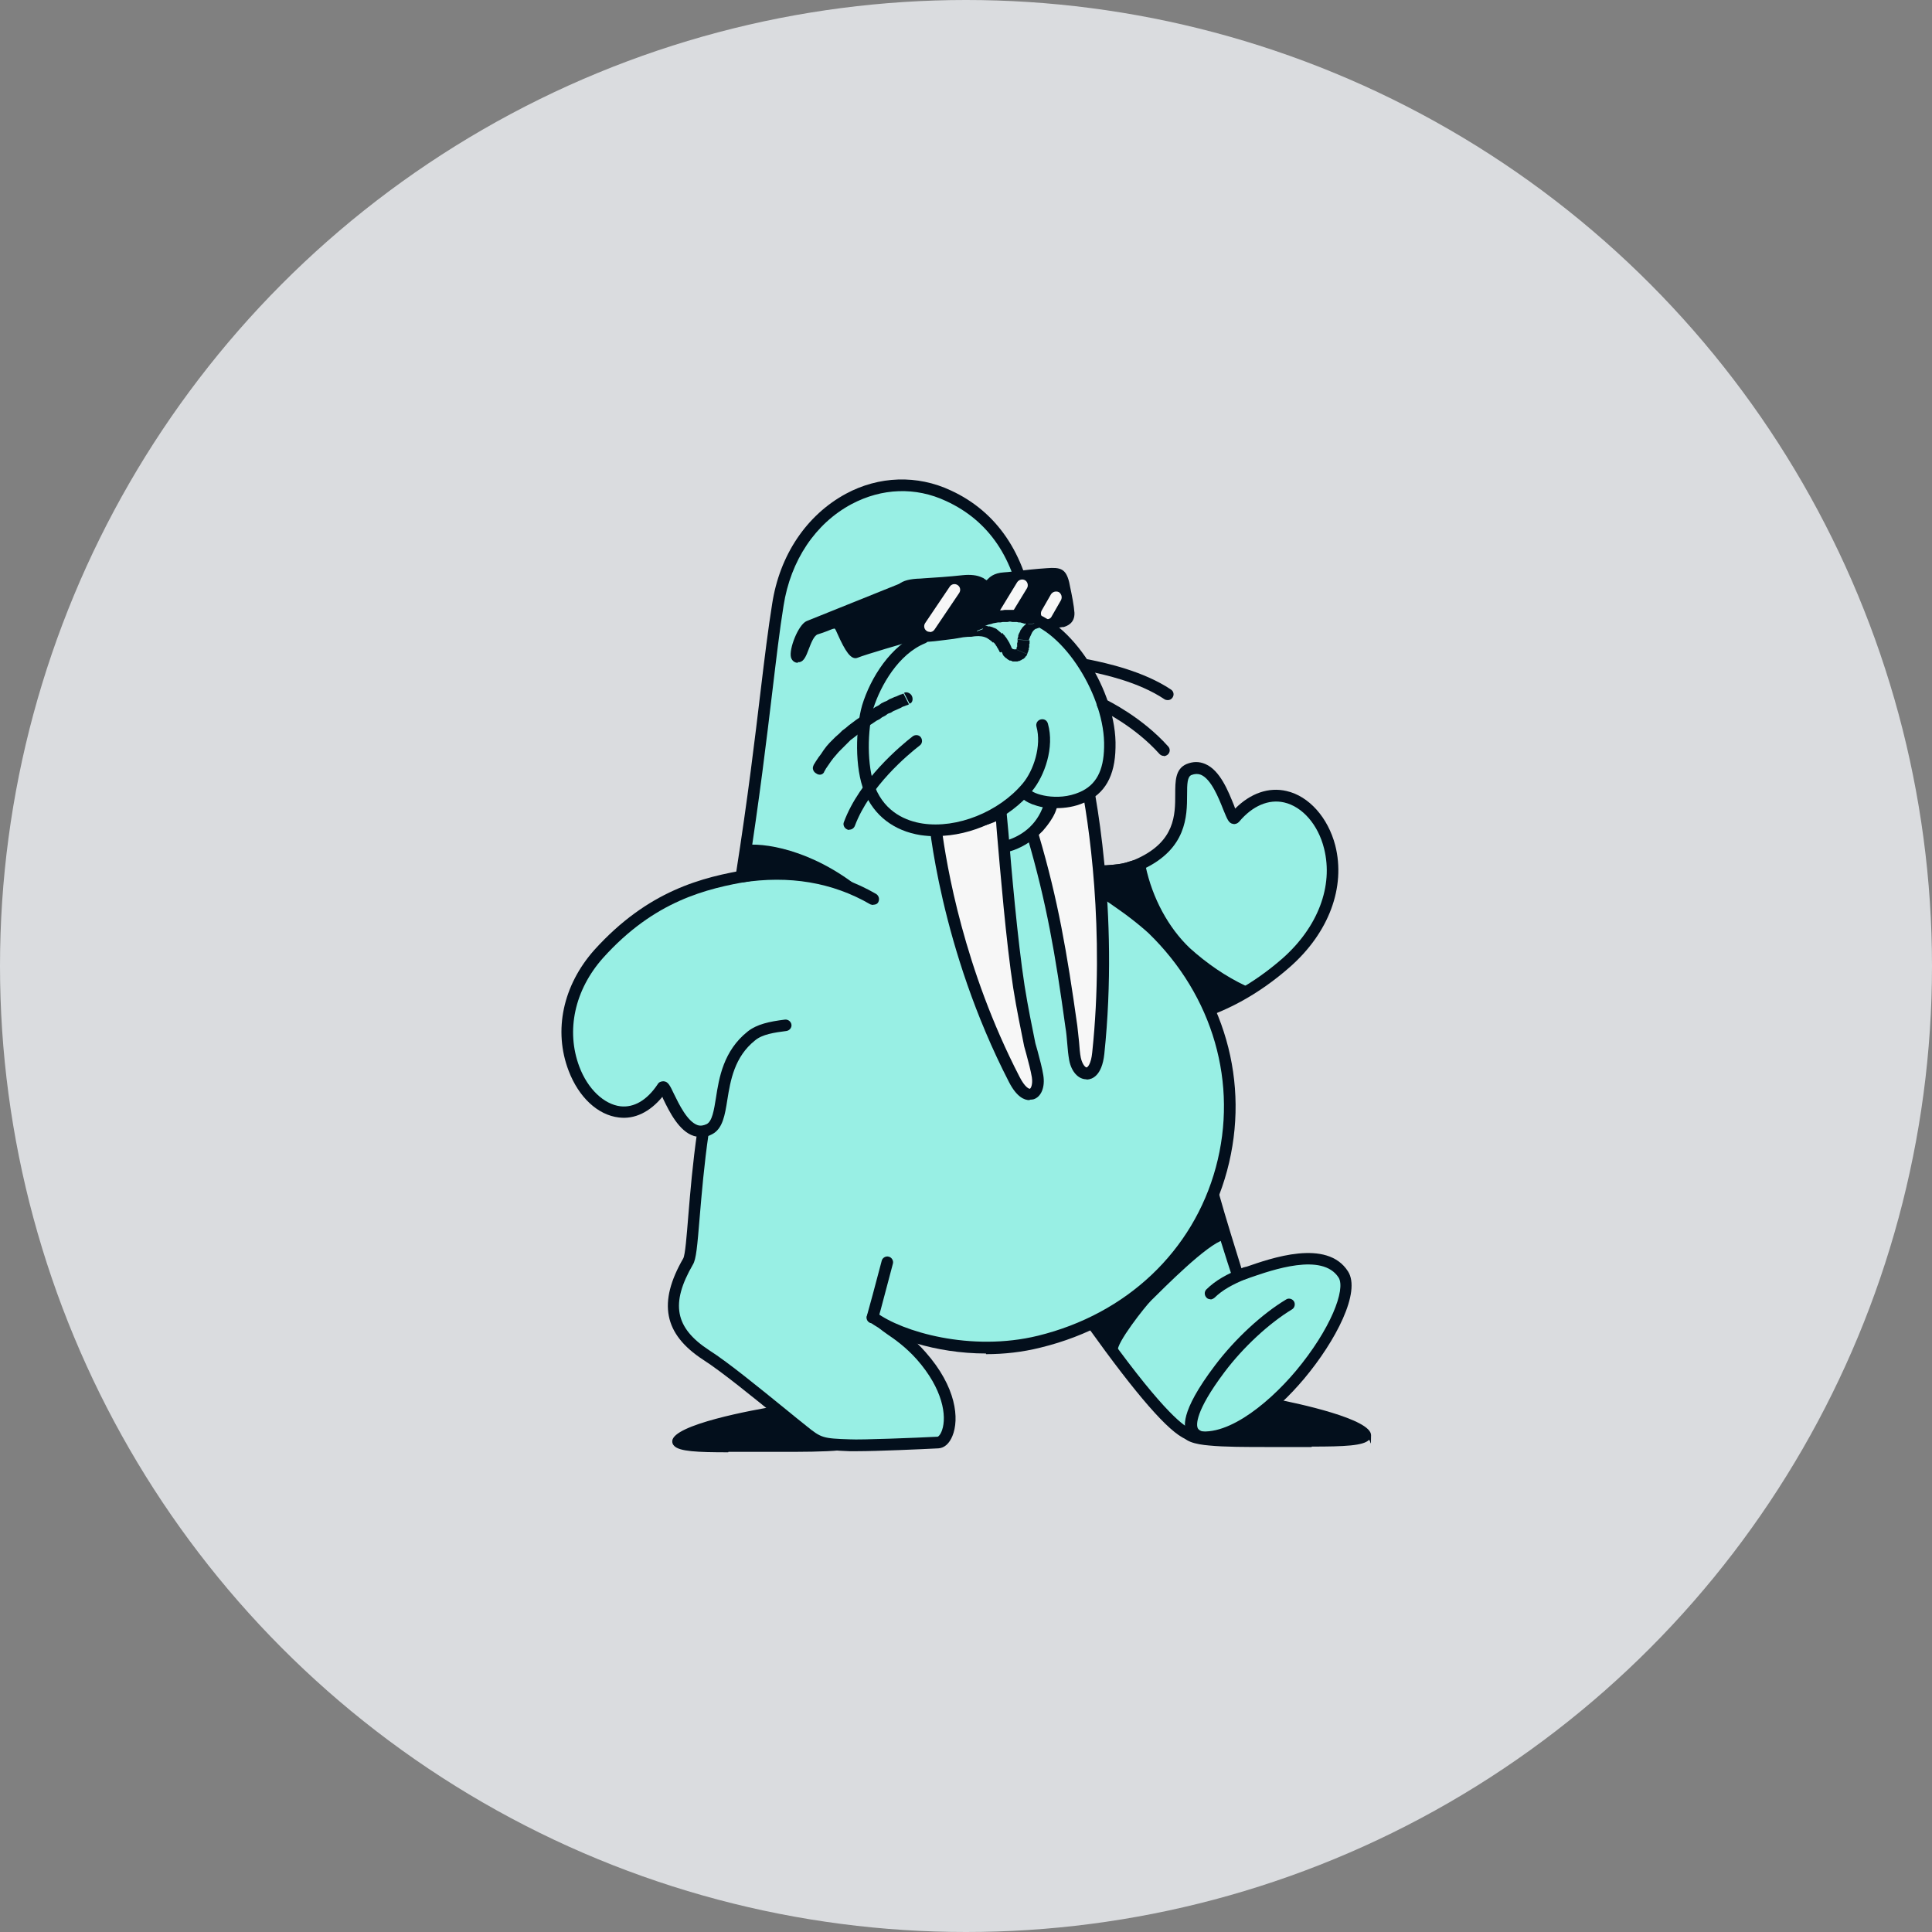<?xml version="1.0" encoding="UTF-8"?>
<svg xmlns="http://www.w3.org/2000/svg" id="uuid-dad6a085-0560-46e7-ac10-e1c1edb4a6f1" data-name="a"
	viewBox="0 0 88 88">
	<rect x="0" y="0" width="88" height="88" fill="#808080" stroke="none"/>
	<circle
		cx="44" cy="44" r="44" style="fill: rgba(237,240,244,0.82);"></circle>
	<g id="uuid-41128a85-4b51-4ae5-8436-61b9c27d73e1" data-name="Walrus">
		<g>
			<g>
				<path
					d="M50.26,39.67l-1.3,1.6,5.04,5.06c1.51-.4,3.08-1.17,4.58-2.49,4.69-4.13.52-9.99-2.35-6.59-.2.23-.69-2.78-2.06-2.21-.97.41.68,2.94-2.21,4.29-.46.21-1,.34-1.69.34h-.01Z"
					style="fill: #98efe4; fill-rule: evenodd;"></path>
				<path
					d="M54,46.6c-.07,0-.13-.02-.19-.08l-5.04-5.06c-.1-.1-.1-.25-.02-.35l1.3-1.6c.05-.07.12-.1.21-.1.61,0,1.12-.1,1.58-.32,1.68-.79,1.69-1.97,1.69-2.91,0-.6,0-1.16.52-1.38.3-.12.57-.12.85,0,.68.29,1.05,1.25,1.31,1.89.02.04.03.1.05.14.7-.7,1.53-.99,2.34-.8,1.02.23,1.89,1.21,2.22,2.48.48,1.9-.29,3.97-2.06,5.53-1.43,1.26-3.01,2.12-4.69,2.55h-.07.01ZM49.32,41.26l4.76,4.79c1.55-.43,3-1.23,4.33-2.39,1.62-1.43,2.33-3.3,1.9-5.01-.27-1.09-.99-1.91-1.82-2.1-.7-.16-1.44.15-2.05.88-.07.08-.18.12-.27.1-.21-.03-.27-.22-.45-.65-.21-.53-.55-1.39-1.02-1.59-.13-.05-.27-.05-.43.01-.19.08-.2.4-.2.9,0,.98-.02,2.46-2,3.39-.5.23-1.04.35-1.68.36l-1.08,1.32h.01Z"
					style="fill: #030f1c;"></path>
			</g>
			<g>
				<path
					d="M51.92,39.53c.35,1.69,1.21,3.03,2.1,3.86,1.41,1.28,2.67,1.78,2.67,1.8-.75.45-.91.34-1.71.68-.2.09-.12-.25-.31-.64-.75-1.78-1.37-2.34-2.98-3.43-.83-.57-1.41-.91-1.62-1.92-.03-.21.57-.21,1.05-.29.43-.09.74-.26.78-.07h.02Z"
					style="fill: #030f1c; fill-rule: evenodd;"></path>
				<path
					d="M54.93,46.15c-.07,0-.11-.02-.15-.03-.16-.08-.2-.25-.23-.41-.02-.11-.05-.23-.11-.36-.74-1.75-1.34-2.26-2.89-3.32l-.13-.09c-.77-.53-1.37-.93-1.6-2h0c-.02-.11,0-.21.07-.29.14-.2.45-.23.87-.27.11-.01.22-.02.33-.04.11-.02.22-.05.32-.09.23-.07.42-.12.59-.03.07.03.14.1.18.23h0c.31,1.46,1.04,2.81,2.02,3.74.78.7,1.62,1.28,2.53,1.71.1.04.23.11.23.27s-.04.18-.13.23c-.47.29-.74.36-1.03.45-.2.05-.4.12-.71.25-.05.02-.11.03-.15.03h.02ZM54.87,45.63h0ZM54.41,44.08c.18.3.34.65.5,1.04.08.15.11.31.13.43.24-.1.43-.15.59-.2.16-.04.3-.09.47-.16-.59-.32-1.16-.69-1.7-1.12h0ZM50.37,39.97c.2.76.64,1.05,1.35,1.54l.13.09c.32.22.6.42.86.6-.46-.75-.82-1.59-1.02-2.48-.04.01-.1.02-.14.04-.11.03-.23.07-.36.1h-.01c-.11.02-.23.03-.35.04-.14.01-.33.03-.45.07h0ZM51.79,39.7h0Z"
					style="fill: #030f1c;"></path>
			</g>
			<g>
				<path
					d="M57.77,63.82c2.38.45,4.52,1.1,4.52,1.57s-1.79.37-4.11.37-4.25.03-4.25-.55,1.45-1.83,3.83-1.39Z"
					style="fill: #030f1c; fill-rule: evenodd;"></path>
				<path
					d="M59.74,65.91h-1.94c-1.04,0-2.03,0-2.73-.07-.58-.05-1.25-.18-1.25-.63s.19-.57.53-.85c.31-.25,1.46-1.06,3.47-.69h0c1.39.26,4.63.97,4.63,1.7s-.03.16-.1.22c-.26.26-1.09.3-2.6.3h0ZM58.18,65.62h.88c1.46,0,2.84.01,3.07-.22.01-.01.01-.02.01-.02,0-.24-1.41-.86-4.4-1.43-1.89-.34-2.96.4-3.24.64-.31.26-.43.5-.43.63s.1.25,1,.34c.69.07,1.67.07,2.7.07h.41Z"
					style="fill: #030f1c;"></path>
			</g>
			<g>
				<path
					d="M35.42,64.19c-2.46.41-4.64,1.01-4.67,1.46,0,.45,1.86.35,4.24.35s4.38.03,4.38-.52-1.49-1.72-3.95-1.3Z"
					style="fill: #030f1c; fill-rule: evenodd;"></path>
				<path
					d="M33.17,66.15c-1.43,0-2.22-.04-2.46-.29-.07-.07-.09-.13-.09-.22.03-.75,3.67-1.42,4.79-1.6,1.72-.3,3.02.18,3.67.71.29.24.45.5.45.72,0,.42-.65.54-1.28.59-.72.07-1.7.07-2.82.07h-2.25ZM30.9,65.65h0c.22.23,1.6.22,3.06.22h1.44c1.08,0,2.09,0,2.8-.07.96-.09,1.03-.26,1.03-.32,0-.1-.09-.29-.35-.5-.59-.5-1.81-.93-3.44-.66h0c-2.93.49-4.52,1.09-4.55,1.33h0ZM35.42,64.19h0Z"
					style="fill: #030f1c;"></path>
			</g>
			<path
				d="M46.72,27.83c-.48-3.33-3.57-6.96-7.62-5.32-.97.4-2.74,1.72-3.4,3.99-.94,3.29-1.23,9.67-1.77,13.08-.07.4-1.03.59-1.54,1.28-.88,1.17-1.64,3.15-1.77,4.35-.26,2.57,1.35,6.09,1.32,6.95-.05,1.66-.4,4.83-.98,6.15-.75,1.68.25,2.71,1.6,3.78,1.01.8,2.23,1.68,3.08,2.53.83.82,1.51,1.25,2.62,1.25s1.86.03,2.98-.05c1.05-.09,1.94-.14,1.95-.63.03-1.14-.31-2.01-.6-2.53-.48-.88-2.83-2.8-2.37-2.32,0,0,5.21,2.62,9.61-.18.02-.02,1.62,2.44,2.03,2.87.8.88,1.44,1.69,2.06,2.15,2.1,1.62,6.38-3.67,7.02-5.27.46-1.17.43-2.21-.46-2.4-1.21-.26-3.14.26-4.13.63-.4-1.57-.97-3.51-1.11-3.75-.11-.21,1.68-3.94-.18-8.35-1.15-2.77-2.69-4.04-4.89-5.26.03.14-.37-3.17-.49-4.03-.26-1.69-.12-8.09-2.98-8.89h0Z"
				style="fill: #98efe4; fill-rule: evenodd;"></path>
			<path
				d="M33.78,40.11h-.04c-.14-.02-.24-.15-.22-.3.55-3.51.87-6.2,1.13-8.38.18-1.5.34-2.8.52-3.92.34-2.23,1.57-4.05,3.36-5.02,1.5-.81,3.25-.87,4.78-.15,2.09.96,3.39,2.88,3.77,5.53.02.14-.08.27-.22.3s-.27-.08-.3-.22c-.35-2.5-1.51-4.23-3.47-5.13-1.39-.65-2.92-.59-4.3.14-1.65.88-2.78,2.57-3.1,4.63-.18,1.11-.33,2.4-.51,3.9-.26,2.17-.58,4.86-1.13,8.39-.02.13-.13.22-.26.22h0Z"
				style="fill: #030f1c;"></path>
			<path
				d="M39.03,66.1h-.34c-1.28-.05-1.49-.1-2.28-.74-.26-.21-.59-.47-.94-.77-1.15-.93-2.59-2.11-3.45-2.66-1.79-1.17-2.06-2.6-.9-4.61.09-.15.16-1.06.23-1.93.09-1.08.2-2.42.41-3.86.02-.14.15-.24.3-.22.14.02.24.15.22.3-.21,1.44-.32,2.77-.41,3.83-.11,1.33-.16,1.92-.31,2.16-1.03,1.78-.82,2.88.74,3.9.88.56,2.33,1.75,3.49,2.69.35.29.68.55.94.76.68.55.75.57,1.99.61.47.03,3.02-.07,3.99-.12.02,0,.12-.07.2-.3.22-.64.04-1.87-1.15-3.22-.51-.57-1.01-.92-1.35-1.15-.15-.11-.27-.19-.35-.26-.1-.1-.1-.27,0-.37s.27-.1.37,0c.04.04.15.12.27.2.34.23.9.61,1.45,1.24,1.42,1.6,1.55,3.06,1.23,3.83-.14.34-.36.54-.63.56-.76.04-2.82.13-3.71.13h0Z"
				style="fill: #030f1c;"></path>
			<path
				d="M44.91,61.65c-2.33,0-4.37-.74-5.32-1.45-.12-.09-.14-.25-.05-.37.09-.12.25-.14.37-.05,1.16.87,4.31,1.81,7.37,1.06,4.04-.99,7.07-3.86,8.1-7.67,1.03-3.81-.12-7.81-3.07-10.67-.22-.2-.53-.46-.86-.71h0c-.09-.08-.91-.66-1.23-.87-.12-.09-.21-.14-.23-.16-.12-.09-.14-.25-.07-.37.09-.12.25-.14.37-.07.03.02.11.08.23.16.7.49,1.16.81,1.26.9.33.26.66.53.89.75,3.11,3.01,4.3,7.19,3.22,11.2s-4.26,7.02-8.49,8.05c-.83.21-1.68.3-2.48.3h-.01Z"
				style="fill: #030f1c;"></path>
			<path
				d="M54.84,65.71c-.29,0-.57-.05-.83-.16-.78-.32-2.23-1.99-4.45-5.09-.09-.12-.05-.29.07-.37.12-.09.29-.05.37.07,2.78,3.92,3.83,4.75,4.22,4.92,1.41.59,3.47-1.05,4.8-2.63,1.59-1.9,2.29-3.73,1.95-4.26-.74-1.15-3.03-.34-4.02,0-.49.18-.71.25-.82-.02-.22-.66-.8-2.47-1.11-3.64-.03-.14.04-.29.19-.32.14-.03.29.04.32.19.29,1.04.78,2.61,1.02,3.38.07-.02.14-.05.22-.08,1.1-.38,3.67-1.3,4.63.21.6.93-.55,3.16-2,4.89-1.27,1.51-3.04,2.94-4.57,2.94h.01Z"
				style="fill: #030f1c;"></path>
			<path
				d="M55.14,59.18c-.07,0-.14-.02-.19-.08-.1-.11-.1-.27,0-.37.42-.41.91-.69,1.69-1,.13-.05.29.01.34.15s-.01.29-.15.34c-.71.29-1.15.54-1.51.89-.05.04-.12.08-.19.08h.01Z"
				style="fill: #030f1c;"></path>
			<path
				d="M39.73,60.27s-.07,0-.09-.01c-.13-.05-.21-.2-.15-.34.04-.13.44-1.6.67-2.49.03-.14.19-.23.32-.19.14.03.23.19.19.32-.07.24-.61,2.34-.68,2.54-.04.11-.14.18-.25.18h0Z"
				style="fill: #030f1c;"></path>
			<path
				d="M50.92,61.53c-.11-.31,1.26-2.05,1.51-2.29.6-.59,2.55-2.57,3.32-2.77.14-.03-.43-1.95-.48-2.03-.12.31-1.71,2.6-1.89,2.8-.43.45-.71.91-1.34,1.35-.78.55-1.41,1.46-2.35,1.69-.03,0,1.28,1.44,1.23,1.25h0Z"
				style="fill: #030f1c; fill-rule: evenodd;"></path>
			<path
				d="M54.87,65.74h-.02c-.5-.05-.71-.3-.8-.49-.1-.21-.37-.87,1.3-3.07.9-1.19,2.13-2.33,3.23-2.99.12-.08.29-.03.36.09s.03.29-.09.36c-1.04.63-2.22,1.72-3.07,2.85-1.37,1.82-1.28,2.42-1.23,2.55.02.04.07.15.36.19.14.01.25.14.23.29-.01.13-.13.24-.26.24h0Z"
				style="fill: #030f1c;"></path>
			<g>
				<path
					d="M36.79,28.42c-.32.12-1.03,1.75-.37,1.62.26-.05.4-1.15.82-1.26.23-.07.49-.2.66-.25.18-.05.23-.03.34.2.09.18.52,1.23.78,1.12.34-.14,2.4-.75,2.46-.75s-.32-1.21-.31-1.68c0-.03-.02-.77-.03-.75l-4.35,1.75h0Z"
					style="fill: #030f1c; fill-rule: evenodd;"></path>
				<path
					d="M36.35,30.19c-.16,0-.27-.09-.32-.24-.11-.37.33-1.5.71-1.66l4.35-1.75s.08-.01.11,0c.08.03.12.05.12.88-.01.29.14.91.23,1.28.1.4.1.41.04.47-.02.03-.05.04-.1.05-.14.03-2.1.6-2.43.74-.3.12-.57-.32-.91-1.08-.02-.05-.04-.09-.05-.11-.05-.12-.08-.14-.09-.14,0,0-.02,0-.09.02-.05.02-.14.05-.23.09-.13.05-.29.11-.43.15-.18.04-.32.41-.42.67-.12.32-.22.56-.42.6h-.1.01ZM41.02,26.87l-4.17,1.68h0c-.18.07-.64,1-.55,1.32,0,.03.01.05.1.03.05-.03.14-.26.21-.43.14-.35.3-.76.6-.83.12-.03.26-.1.4-.15.1-.03.19-.08.25-.1.29-.09.4.02.51.27,0,.02.03.07.05.12.34.75.49.91.56.93.27-.11,1.83-.58,2.34-.71-.01-.05-.03-.14-.05-.22-.1-.42-.25-1.04-.23-1.36,0-.04,0-.34-.02-.54h.01ZM36.79,28.42h0Z"
					style="fill: #030f1c;"></path>
			</g>
			<g>
				<path
					d="M41.78,26.51c.55-.03,1.3-.07,2.09-.16.49-.05.74.05.8.09.34.23.25.21.35.12.11-.11.23-.31.71-.34.23-.02,1.26-.16,1.94-.2.59-.05.75.02.88.54.07.35.21,1,.23,1.35.02.43-.32.48-.43.52-.41.07-1.6.25-2.4.29-.41.02-.4-.07-.54-.26-.09-.11-.29-.12-.35-.02-.11.14-.18.45-.69.45s-1.39.18-2.1.23c-.54.03-.83.03-1-.18-.11-.12-.14-.34-.18-.57-.07-.26-.14-.69-.18-.92-.07-.54-.02-.88.88-.92h-.02Z"
					style="fill: #030f1c; fill-rule: evenodd;"></path>
				<path
					d="M41.85,29.26c-.33,0-.55-.05-.7-.25-.13-.15-.16-.4-.21-.63-.08-.29-.15-.75-.18-.93-.03-.26-.05-.56.12-.77.15-.19.44-.29.88-.32.1,0,.21-.01.33-.02.49-.03,1.11-.07,1.75-.14.37-.04.67,0,.88.1s.01,0,.02,0c.08.05.13.09.18.12,0,0,.01,0,.02.01l.02-.02c.11-.11.29-.31.77-.34.07,0,.22-.02.42-.04.42-.05,1.05-.12,1.53-.15.63-.05.87.03,1.02.64l.04.2c.08.37.18.88.2,1.19.02.49-.36.61-.49.65h-.05c-.45.08-1.64.25-2.43.29-.38.02-.48-.07-.6-.25-.01-.02-.03-.04-.05-.08-.01-.02-.05-.03-.1-.03h-.03s-.03.05-.05.08c-.1.16-.25.43-.76.43s-.55.04-.94.1c-.37.04-.8.11-1.14.13-.15,0-.3.02-.42.02v.04ZM44.13,26.48c-.08,0-.16,0-.25.01-.64.08-1.26.11-1.76.14-.12,0-.23.01-.33.02h0c-.36.02-.58.09-.68.21-.1.12-.1.31-.05.56.03.18.1.64.18.91h0c.03.2.07.42.14.52.12.15.35.16.88.13.34-.02.76-.08,1.13-.13.43-.05.79-.1.99-.1.35,0,.44-.14.52-.29.02-.03.04-.07.07-.1.04-.08.14-.12.24-.13.13,0,.25.04.33.14.03.04.04.07.07.1.08.11.09.13.35.12.77-.03,1.92-.21,2.38-.29h.03c.16-.04.3-.11.29-.36-.01-.29-.12-.78-.19-1.14l-.04-.19c-.1-.43-.19-.47-.72-.42-.46.02-1.1.1-1.51.15-.2.02-.35.04-.43.04-.37.03-.49.15-.58.25l-.04.04s0,0,0,0c-.01,0-.02.02-.03.02-.12.12-.22.05-.33-.02-.03-.02-.09-.07-.15-.11-.12-.05-.27-.09-.47-.09v-.02ZM41.78,26.51h0Z"
					style="fill: #030f1c;"></path>
			</g>
			<g>
				<path
					d="M41.6,26.91l2.44-.23c.2-.02.41.11.45.32l.2,1.09c.05.2-.09.41-.31.43l-2.43.21c-.21.02-.41-.11-.45-.31l-.21-1.09c-.03-.21.11-.41.31-.43h0Z"
					style="fill: #030f1c; fill-rule: evenodd;"></path>
				<path
					d="M41.92,28.8c-.23,0-.43-.14-.46-.35l-.21-1.09c-.02-.12,0-.25.09-.35.07-.09.16-.14.27-.15l2.44-.23c.22-.02.47.11.52.37l.2,1.09c.03.11,0,.23-.07.33s-.18.16-.3.18l-2.43.21h-.05ZM44.08,26.75h-.03l-2.44.23h0c-.08,0-.14.04-.19.11-.05.07-.08.16-.07.25l.21,1.09c.03.16.19.26.38.25l2.43-.21c.09,0,.15-.05.21-.12.04-.07.07-.15.04-.23l-.2-1.09c-.03-.18-.2-.27-.35-.27h0ZM41.6,26.91h0Z"
					style="fill: #030f1c;"></path>
			</g>
			<g>
				<path
					d="M45.6,26.56l2.17-.23c.21-.02.41.12.45.32l.21,1.09c.03.2-.11.41-.31.43l-2.2.21c-.2.03-.41-.11-.45-.31l-.2-1.09c-.03-.21.09-.41.31-.43h.01Z"
					style="fill: #030f1c; fill-rule: evenodd;"></path>
				<path
					d="M45.87,28.45c-.21,0-.41-.15-.44-.36l-.2-1.09c-.02-.13,0-.25.08-.35.07-.09.16-.14.27-.14l2.17-.23c.24-.02.47.14.52.37l.21,1.09c.02.12,0,.24-.09.34-.07.09-.16.14-.27.15l-2.2.21h-.07.01ZM47.8,26.39h-.03l-2.17.23h0c-.08,0-.14.04-.19.1-.05.07-.08.16-.05.25l.2,1.09c.03.16.21.29.37.25l2.2-.22c.07,0,.13-.04.19-.11.05-.08.08-.16.07-.24l-.21-1.09c-.03-.15-.18-.27-.35-.27h-.01ZM45.6,26.56h0Z"
					style="fill: #030f1c;"></path>
			</g>
			<path
				d="M42.35,28.78c-.05,0-.1-.01-.14-.04-.12-.08-.15-.24-.07-.36l1.12-1.66c.08-.12.24-.15.36-.07.12.08.15.24.07.36l-1.12,1.66c-.05.08-.13.12-.22.12h0Z"
				style="fill: #f7f7f7;"></path>
			<path
				d="M45.77,28.2s-.1-.01-.13-.04c-.12-.08-.16-.24-.09-.36l.78-1.28c.08-.12.24-.16.36-.09s.16.24.09.36l-.78,1.28c-.05.08-.13.12-.22.12h-.01Z"
				style="fill: #f7f7f7;"></path>
			<path
				d="M47.67,28.21s-.09-.01-.13-.03c-.12-.08-.16-.23-.1-.36l.43-.75c.08-.12.23-.16.36-.1.12.08.16.23.1.36l-.43.75c-.04.09-.14.13-.23.13h0Z"
				style="fill: #f7f7f7;"></path>
			<path
				d="M33.76,38.53c.6-.18,2.76-.03,5.06,1.66.43.31-1.12-.2-2.66-.34-1.32-.11-2.63.18-2.63.12,0,0,.18-1.26.23-1.44Z"
				style="fill: #030f1c; fill-rule: evenodd;"></path>
			<path
				d="M35.6,46.6l1.62-3.37-3.1-3.37c-2.57.45-4.52,1.03-6.87,3.58-4.06,4.44.52,9.62,2.9,6.07.16-.25.94,2.58,2.21,1.89.52-.29.25-1.2.35-2.23.09-.69.25-1.44,1.32-2.09.41-.25.92-.43,1.57-.49h0Z"
				style="fill: #98efe4; fill-rule: evenodd;"></path>
			<path
				d="M31.9,51.78c-.1,0-.2-.01-.3-.04-.67-.21-1.11-1.1-1.39-1.68-.01-.03-.03-.07-.04-.1-.57.69-1.26,1.03-1.98.94-.96-.11-1.83-.92-2.29-2.13-.7-1.83-.26-3.89,1.17-5.5,2.45-2.71,4.91-3.32,7.03-3.67.14-.02.27.08.31.22.02.14-.08.27-.22.31-2.03.34-4.39.91-6.72,3.5-1.3,1.46-1.7,3.32-1.08,4.96.38,1.01,1.12,1.71,1.87,1.8.61.07,1.21-.27,1.7-1.01.05-.09.15-.13.26-.13.21.01.29.18.48.58.23.47.61,1.26,1.08,1.42.13.04.26.02.41-.05.25-.13.33-.63.42-1.19.14-.91.34-2.15,1.45-3.03.42-.33.98-.45,1.7-.54.14-.01.27.09.29.23s-.09.27-.23.29c-.55.07-1.1.15-1.43.43-.94.75-1.12,1.83-1.26,2.7-.11.7-.21,1.32-.69,1.57-.18.1-.34.14-.52.14v-.02ZM30.37,49.66h0Z"
				style="fill: #030f1c;"></path>
			<path
				d="M39.77,41.22s-.09-.01-.13-.03c-1.72-1-3.7-1.33-5.86-.99-.14.02-.27-.08-.3-.22s.08-.27.22-.3c2.29-.37,4.38-.02,6.21,1.04.12.08.16.23.1.36-.04.09-.13.13-.23.13h-.01Z"
				style="fill: #030f1c;"></path>
			<g>
				<path
					d="M49.27,34.74c.35,1.25,1.39,6.98.74,13.24-.14,1.28-.89,1.09-1.05.26-.07-.4-.09-.98-.16-1.48-.45-3.24-.86-5.66-1.75-8.69-.03-.16.12-.25.31-.46.26-.31.6-.83.52-1.09-.05-.16-.98-.37-.74-.37.92,0,2.23-.91,2.14-1.41Z"
					style="fill: #f7f7f7; fill-rule: evenodd;"></path>
				<path
					d="M49.48,49.16c-.36,0-.68-.34-.78-.87-.04-.23-.07-.49-.09-.78-.02-.24-.04-.48-.08-.71-.46-3.35-.87-5.71-1.73-8.65v-.02c-.05-.25.1-.42.23-.55.04-.04.09-.09.13-.14.27-.31.45-.65.47-.79-.1-.05-.3-.12-.38-.15-.23-.08-.44-.15-.4-.38,0-.03.05-.23.31-.23.59,0,1.41-.45,1.75-.86.12-.14.13-.22.13-.24-.02-.14.07-.27.2-.31s.27.05.32.19c.31,1.09,1.42,6.88.74,13.34-.11,1.02-.58,1.15-.77,1.16h-.04ZM47.32,38.04c.87,2.95,1.28,5.34,1.75,8.68.03.24.05.49.08.74.02.27.04.53.08.72.07.31.21.44.26.44h0c.05,0,.21-.16.26-.69.58-5.51-.15-10.52-.56-12.46-.29.3-.74.58-1.21.76.08.05.12.11.15.19.18.48-.49,1.26-.57,1.35-.05.07-.11.12-.15.16-.03.03-.07.07-.09.09v.02ZM47.66,36.67h0Z"
					style="fill: #030f1c;"></path>
			</g>
			<path
				d="M44.84,38.96c-.81,0-1.64-.23-2.27-.68-.12-.09-.15-.25-.07-.36.09-.12.25-.15.36-.07.85.59,2.14.75,3.14.38.57-.21,1.32-.69,1.6-1.78.03-.14.18-.22.32-.19.14.03.22.18.19.32-.26,1.02-.96,1.78-1.93,2.14-.43.15-.89.23-1.35.23h.01Z"
				style="fill: #030f1c;"></path>
			<g>
				<path
					d="M45.57,36.97c-.59.46-2.89.92-3.03.11.11,1.32.86,6.67,3.66,12.1.57,1.12,1.2.69,1.05-.14-.07-.41-.23-.97-.35-1.44-.16-.77-.34-1.64-.49-2.63-.41-2.69-.77-7.55-.82-7.98h-.01Z"
					style="fill: #f7f7f7; fill-rule: evenodd;"></path>
				<path
					d="M46.89,50.11c-.23,0-.58-.14-.93-.82-3.15-6.11-3.66-11.94-3.68-12.2-.01-.14.09-.26.23-.29.14-.02.27.08.3.22,0,.02.02.1.18.15.59.23,2.03-.11,2.43-.43.08-.05.18-.08.26-.03.09.03.15.12.16.21.01.11.04.45.09.97.13,1.61.42,4.96.74,7.02.16,1,.34,1.87.49,2.61.03.12.07.23.1.35.1.38.21.78.26,1.1.09.54-.09.99-.44,1.1-.04.01-.1.02-.18.02v.02ZM42.89,37.71c.22,1.7,1.01,6.42,3.55,11.34.25.49.44.55.47.54.04-.01.14-.19.09-.52-.05-.3-.15-.68-.25-1.05-.03-.12-.07-.24-.1-.36h0c-.15-.76-.34-1.65-.5-2.66-.32-2.06-.6-5.43-.74-7.05-.02-.21-.03-.4-.04-.54-.67.3-1.8.52-2.47.32v-.02Z"
					style="fill: #030f1c;"></path>
			</g>
			<path
				d="M44.31,29.16c2.2.34,3.69,2.32,3.35,4.49-.12.78-.48,1.49-.97,2.05-1.48,1.64-2.4,2.49-4.41,2.2-2.2-.34-3.33-2.63-3-4.81.34-2.17,2.85-4.26,5.03-3.92h0Z"
				style="fill: #98efe4; fill-rule: evenodd;"></path>
			<g>
				<path
					d="M47.46,28.23c.86.23,3.06,3.58,2.92,4.97-.09.98.05,2.29-.69,2.89,0,0-2.1.55-2.92.03-1.94-1.23-4.2-2.37-3.86-4.56.34-2.17,3.71-3.57,4.56-3.33h0Z"
					style="fill: #98efe4; fill-rule: evenodd;"></path>
				<path
					d="M47.84,36.38c-.42,0-.81-.05-1.09-.23-.19-.12-.38-.24-.57-.36-1.78-1.1-3.61-2.24-3.3-4.23.14-.88.8-1.76,1.88-2.45,1.1-.71,2.27-1.03,2.71-.9h0c.34.1,1.05.77,1.86,2.06.75,1.21,1.15,2.31,1.09,2.93-.02.21-.02.42-.03.65-.03.83-.07,1.78-.67,2.25h0c-.05.01-1,.26-1.86.26h-.01ZM47.24,28.24c-.54,0-1.55.33-2.46.92-1.06.69-1.71,1.55-1.86,2.42-.31,1.97,1.51,3.08,3.28,4.17.2.12.38.24.57.36.78.49,2.78,0,2.9-.03.58-.46.61-1.35.65-2.21,0-.23.02-.45.03-.66.14-1.42-2.1-4.72-2.9-4.94h0c-.05-.01-.13-.02-.22-.02h0Z"
					style="fill: #98efe4;"></path>
			</g>
			<path
				d="M48.12,36.83c-.44,0-.82-.09-1.11-.2-.22-.09-.49-.23-.59-.47-.05-.13,0-.29.14-.35.13-.05.29,0,.35.14.11.21,1.24.58,2.27.13.74-.32,1.09-.97,1.11-2.04.07-2.31-1.87-5.35-3.62-5.71-.14-.03-.23-.16-.21-.31s.16-.23.31-.21c2,.41,4.12,3.67,4.04,6.24-.02,1.3-.49,2.12-1.43,2.51-.43.19-.87.25-1.26.25h0Z"
				style="fill: #030f1c;"></path>
			<path
				d="M42.62,38.09c-.23,0-.46-.02-.68-.05-1.22-.19-2.13-.89-2.57-1.97-.45-1.1-.4-2.9-.1-3.95.38-1.24,1.3-2.74,2.67-3.3.13-.05.29,0,.34.14.05.13,0,.29-.14.34-1.21.49-2.02,1.91-2.36,2.96-.27.97-.31,2.63.08,3.6.47,1.16,1.44,1.54,2.16,1.65,1.57.24,3.48-.53,4.56-1.82.5-.59.87-1.72.63-2.59-.04-.14.04-.29.19-.33s.29.04.33.19c.31,1.08-.15,2.38-.72,3.07-1.04,1.26-2.76,2.05-4.35,2.05h-.02Z"
				style="fill: #030f1c;"></path>
			<path
				d="M46.54,29.68c-.09.21-.6.26-.77-.11-.07-.2-.18-.4-.32-.54-.2-.21-.37-.23-.63-.26-.18-.02-.32-.02-.32-.02-.25-.82,2.24-.82,2.43-.52.03.07.16.11.18.16,0,.18-.41.16-.48.75-.03.26-.03.4-.09.54h0Z"
				style="fill: #98efe4; fill-rule: evenodd;"></path>
			<path
				d="M45.52,29.68l.52-.23v.02l.02.02.02.02v.02h.02l.02.02.02.02h.07v.02h.02l.02-.02h.05v.02l.49.21-.02.05-.03.03-.03.03-.03.05-.03.02-.03.03-.05.02-.03.02-.03.02-.05.02-.03.02h-.05l-.03.02h-.23l-.03-.02-.05-.02h-.05l-.03-.02-.05-.03-.03-.02-.03-.03-.05-.03-.03-.03-.03-.03-.03-.03-.03-.05-.02-.05-.02-.05-.04-.04ZM45.23,29.23l.43-.4.02.02v.02l.02.02.02.02.02.02.02.02.02.02v.02l.02.02.02.02.02.02v.02l.02.02.02.02v.02l.02.02.02.03v.02l.02.02.02.02v.02l.02.02v.02l.02.02v.02l.02.02v.02l.02.03v.02l.02.02v.02l.02.02-.52.23-.02-.02-.02-.02v-.03l-.02-.02v-.02h-.02v-.03l-.02-.02v-.02l-.02-.02-.02-.02v-.02l-.02-.02v-.02l-.02-.02-.02-.02v-.02l-.02-.02-.02-.02v-.02h-.02v-.02l-.02-.02h-.02v-.02l-.02-.02-.02-.03ZM44.77,29.06l.09-.55h.11l.02.02h.11l.02.02h.05l.02.02h.03l.02.02h.03l.02.02h.03l.02.02h.02l.03.02.02.02.03.02.02.02.02.02.03.02.02.02.02.02.03.02.02.02.02.03.03.02-.43.4-.02-.02-.02-.02-.02-.02-.02-.02h-.02v-.02h-.03v-.02h-.02l-.02-.02h-.03l-.02-.02h-.07l-.02-.02h-.09l-.03-.02h-.03l-.02-.03ZM44.24,28.86l.54-.21-.23-.18h.12v.02h.18l.02.02-.09.55h-.07l-.02-.02h-.2l-.25-.18h0ZM47.16,28.08l-.48.32.03.03-.02-.02h-.03l-.05-.02-.07-.02-.07-.02h-.07l-.09-.02h-.2l-.11-.02-.11.02h-.21l-.11.02h-.11l-.11.02-.11.02-.09.03-.09.02-.07.02-.07.03-.05.02-.05.03-.02.02-.02.02-.02.02v.03l-.54.21-.02-.12v-.14l.02-.12.05-.11.07-.11.09-.09.09-.07.09-.05.11-.05.11-.03.11-.03.11-.03.12-.03.11-.02.12-.02.12-.02h.12l.12-.02h.48l.11.02h.11l.11.02.09.02.09.02.09.02.09.03.07.03.07.05.07.09h.03ZM47.38,28.36l-.55.07v.03l.02.03.02.03.02.02v.02l-.02-.02-.02-.02h-.02l-.02-.02-.02-.02h-.02v-.02h-.02l-.02-.02-.02-.02v-.02l-.02-.02-.02-.02.48-.32h.02l.02.02h.02v.02h.02v.02h.03v.02l.02.02.02.02.02.02.02.02.02.03.02.05v.05h-.01ZM47.38,28.36c.02.14-.11.29-.25.31-.16.02-.29-.09-.31-.23l.55-.07h.01ZM46.89,29.16l-.55-.03.02-.07.02-.07v-.05l.02-.05.02-.05.03-.05.02-.05.02-.05.03-.03.03-.05.02-.03.03-.03.03-.03.02-.02.03-.03.03-.02.02-.02.02-.02.03-.02.02-.02.02-.02h.02v-.02h.02l-.02.02-.02.02v.02l-.02.03v.05l.55-.07v.11l-.02.07-.03.03-.02.05-.03.03-.03.02-.02.03-.02.02-.03.02-.02.02h-.02l-.02.02-.02.02h-.02l-.02.02v.02h-.02l-.02.02v.02h-.02l-.02.02v.02l-.02.02v.02l-.02.02v.02l-.02.03v.02l-.02.03v.03l-.02.05.04-.05ZM46.78,29.79l-.49-.21v-.03h.02v-.09h.02v-.18l.02-.02v-.12l.55.03v.14l-.02.02v.16l-.02.02v.09l-.02.02v.05l-.02.02v.02l-.02.03v.03l-.02.02v-.03Z"
				style="fill: #030f1c;"></path>
			<path
				d="M53.19,31.89c-.05,0-.1-.01-.15-.04-1.19-.8-2.81-1.14-3.5-1.28-.09-.02-.16-.03-.22-.04-.14-.03-.23-.18-.2-.32s.18-.23.32-.2c.05.01.12.02.21.04.72.15,2.42.51,3.69,1.36.12.08.15.24.07.36-.05.08-.13.12-.22.12h.01Z"
				style="fill: #030f1c;"></path>
			<path
				d="M41.19,31.55c.12-.05.29.02.35.16s.02.31-.11.34l-.25-.49h.01ZM37.53,35.18l-.48-.32.11-.18.12-.18.12-.16.12-.18.12-.16.14-.16.14-.14.14-.14.16-.14.14-.14.16-.12.14-.12.16-.12.16-.12.16-.11.14-.11.16-.09.14-.11.16-.09.14-.09.14-.07.12-.09.14-.07.12-.05.11-.07.12-.05.11-.05.09-.03.11-.05.07-.03.07-.02.07-.03.25.49-.05.03-.07.02-.07.03-.09.03-.09.05-.11.05-.11.05-.12.05-.11.07-.14.05-.12.09-.14.07-.12.09-.14.07-.16.11-.14.09-.14.11-.14.11-.16.11-.14.12-.14.11-.16.12-.14.14-.12.12-.14.14-.14.14-.12.14-.12.14-.12.16-.11.16-.11.16-.09.16v-.02ZM37.53,35.18c-.07.12-.23.14-.35.05-.14-.07-.2-.25-.12-.37l.48.32h-.01Z"
				style="fill: #030f1c;"></path>
			<path
				d="M53.01,34.43c-.08,0-.14-.03-.2-.09-1.11-1.24-2.54-1.94-2.7-2.02-.13-.07-.19-.22-.12-.35s.22-.19.35-.12c.16.08,1.68.82,2.87,2.15.1.11.09.27-.02.37-.05.04-.11.07-.18.07h0Z"
				style="fill: #030f1c;"></path>
			<path
				d="M38.68,37.8s-.07,0-.09-.02c-.13-.05-.21-.21-.15-.34.72-1.93,2.58-3.47,3.13-3.9.12-.09.29-.07.37.04.09.12.07.29-.04.37-.53.41-2.28,1.86-2.96,3.66-.04.11-.14.18-.25.18h0Z"
				style="fill: #030f1c;"></path>
			<path
				d="M44.98,29.08c.35.2.66.71.54.97-.12.23-.68.09-1.03-.11-.35-.21-.83-.77-.55-.86.29-.07.69-.2,1.05,0h-.01Z"
				style="fill: #98efe4; fill-rule: evenodd;"></path>
			<path
				d="M47.2,28.63c-.21.09-.29.37-.29.64.02.25.35.25.57.09.2-.16.4-.16.32-.35-.05-.11-.23-.26-.37-.35-.11-.05-.14-.07-.23-.02h0Z"
				style="fill: #98efe4; fill-rule: evenodd;"></path>
		</g>
	</g>
</svg> 